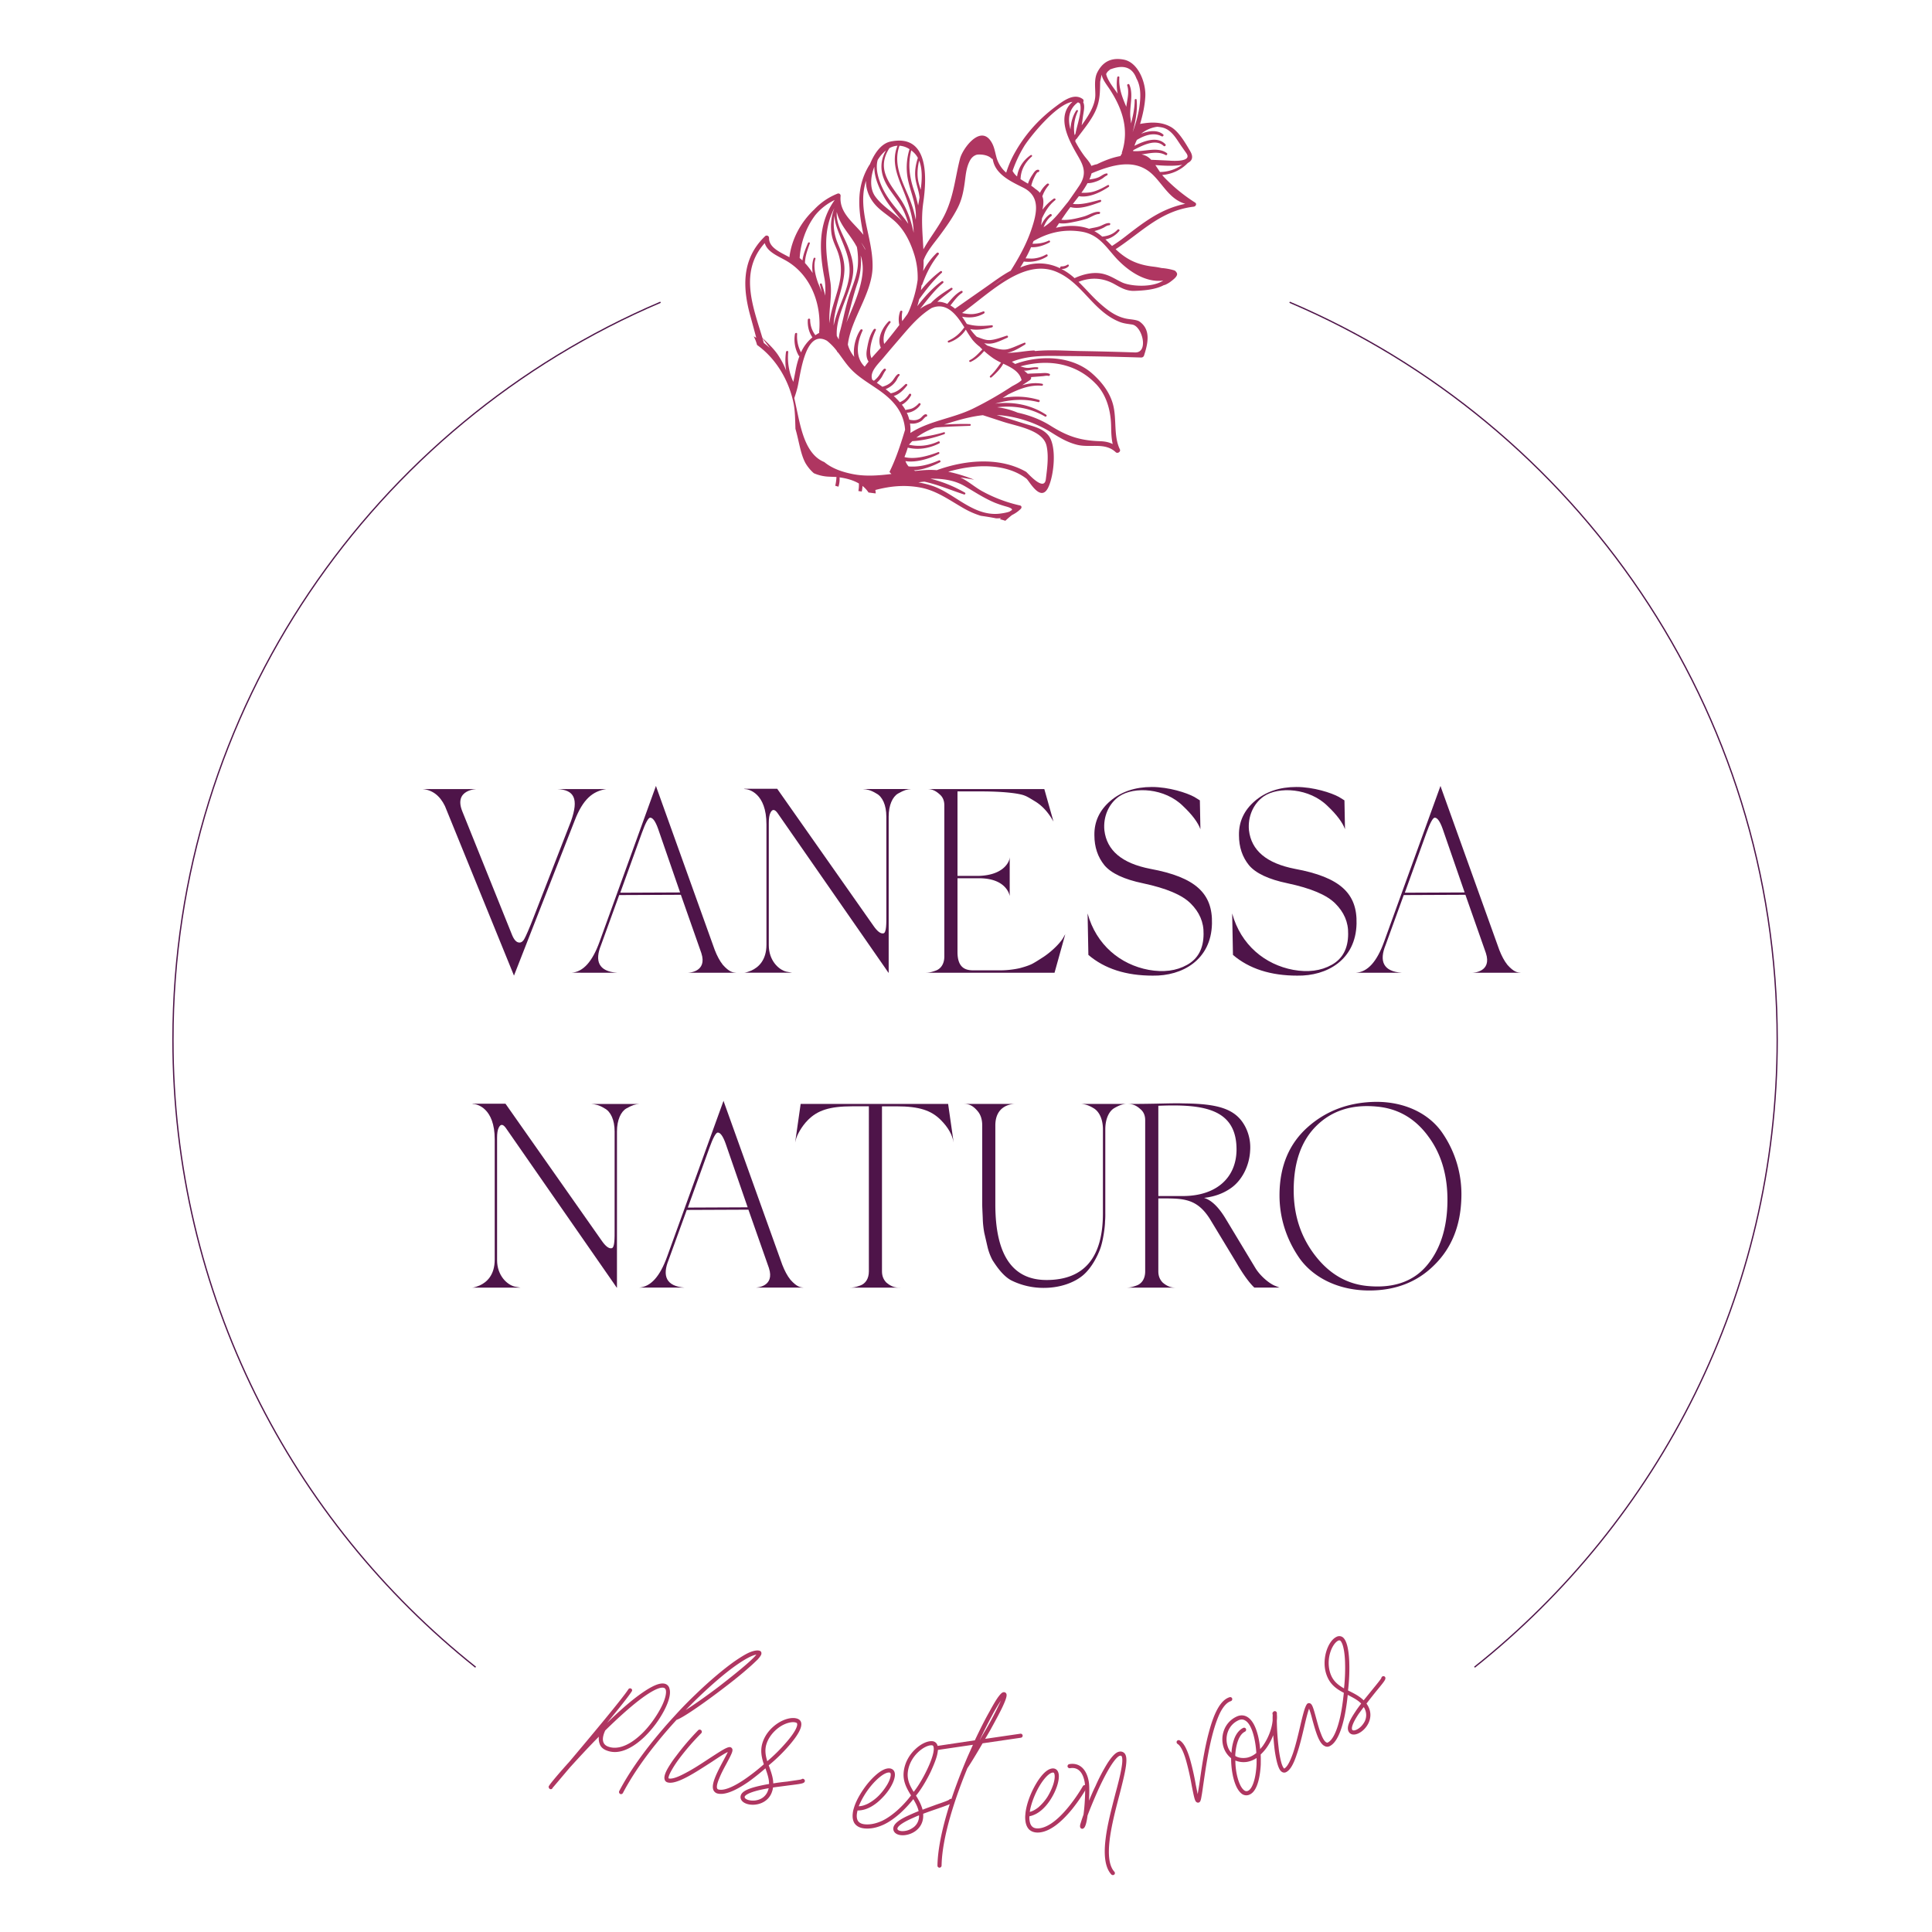 <?xml version="1.0" encoding="UTF-8"?> <svg xmlns="http://www.w3.org/2000/svg" id="Calque_1" data-name="Calque 1" viewBox="0 0 3000 3000"><defs><style>.cls-1{fill:#4e1449;}.cls-2{fill:#af3661;}.cls-3{fill:none;stroke:#4e1449;stroke-miterlimit:10;stroke-width:2px;}</style></defs><title>Plan de travail 1</title><path class="cls-1" d="M653.91,1225.26h0Zm211.45,0c26.08,1.22,33.82,14.67,21.19,50.11L828.7,1424.08c-6.93,17.93-11.81,28.93-14.26,33.41-2,4.08-4.89,6.11-7.74,6.11-4.48,0-8.15-3.67-11.41-11.41l-77.41-192.3c-13.85-34.22,22.82-34.63,22.41-34.63H655.95c15.08,1.22,26.89,9.78,35,26.48l107.15,263.19,94.11-240.38c13-33.82,28.11-46,49.3-49.3Z"></path><path class="cls-1" d="M1109.83,1475c3.67,9.37,7.74,17.11,12.63,23.22,10.19,11.41,15.48,11.81,20.78,12.22h-75c.82,0,30.56-.82,20.78-30.56l-31.78-90.45-95.74.41-28.11,77.41c-10.19,24.85-4.08,41.15,24.85,43.19H887.38c18.33-1.22,32.59-17.52,43.6-48.08l87.6-242,1.22,3.67Zm-113.26-181.3-33.41,92.49,92.89-.41-34.22-99q-6.11-17.11-12.22-17.11C1006.76,1269.67,1002.27,1277.82,996.57,1293.71Zm146.67,216.75h0Z"></path><path class="cls-1" d="M1376.3,1268c0-17.93-6.11-31-15.48-35.85-8.56-5.3-14.67-6.52-20.78-6.93h74.56c-6.11.41-10.59,1.63-20,6.93-8.56,4.89-14.67,17.93-14.67,35.85v242.42h-.41l-5.3-7.74-167-240.38q-6.72-9.17-11,0c-1.63,3.26-2.44,8.56-2.44,15.48v189.86c0,24,15.48,38.3,27.3,41.15l9,1.63h-75.78c2,0,4.07,0,12.22-3.26,11-4.89,23.63-15.89,23.63-40.33v-186.6c0-48.89-27.7-55-33.82-55l-1.22-.41h51.74l149.12,212.27c6.11,9,11.41,13,15.48,12.22,5.3,0,4.89-17.11,4.89-28.93Z"></path><path class="cls-1" d="M1651.32,1455.46l2.85-4.89-16.7,59.89H1436.61c4.48,0,8.55-.41,16.3-3.26,8.15-2.85,13.44-10.59,13.44-22V1250.52q0-11-7.33-17.11c-9.37-8.55-15.89-8.15-22.41-8.15h185l14.26,50.52c-7.74-13.85-17.11-24.45-28.52-31.37-7.33-4.48-12.63-7.74-16.3-9-6.52-2.85-28.52-6.52-68-6.52h-36.26v131.19h33.41c35-1.22,45.22-18.33,47.26-26.08l.41-2.85v60.3s-3.67-27.71-47.67-27.71h-33.41v114.49c0,26.08,13.85,28.52,25.26,28.52h39.52a145.55,145.55,0,0,0,31.37-3.26q14.06-3.67,20.78-7.33c4.48-2.44,10.19-6.11,17.11-10.59C1635.84,1475.42,1648.06,1462,1651.32,1455.46Z"></path><path class="cls-1" d="M1864,1287.6c-3.67-10.19-12.63-22.41-26.89-35.85-28.11-28.11-76.19-31-99.41-15.07-16.3,11.41-24.86,31.78-22.82,52.56,3.67,31.37,27.3,51.33,71.3,59.89,70.49,13,97,38.3,95.75,85.15-1.22,56.23-46,81.48-92.08,80.67-41.15,0-74.56-10.59-99.82-32.19l-1.22-64.37c13.44,48.89,50.93,79.45,94.93,87.6,22.81,4.07,42.78,1.63,59.48-7.74,17.11-9.37,25.67-25.67,25.67-48.08.41-18.33-6.52-33.82-20-47.26s-37.89-23.63-74.15-31.37q-44-9.17-59.89-28.11c-10.19-12.63-15.48-28.11-15.48-46.45-.41-21.19,8.15-39.11,24.85-53.37s38.3-21.59,64.37-21.59c26.48,0,54.19,9,66,15.48l8.56,5.3Z"></path><path class="cls-1" d="M2088.5,1287.6c-3.67-10.19-12.63-22.41-26.89-35.85-28.11-28.11-76.19-31-99.41-15.07-16.3,11.41-24.86,31.78-22.82,52.56,3.67,31.37,27.3,51.33,71.3,59.89,70.49,13,97,38.3,95.75,85.15-1.22,56.23-46,81.48-92.08,80.67-41.15,0-74.56-10.59-99.82-32.19l-1.22-64.37c13.44,48.89,50.93,79.45,94.93,87.6,22.81,4.07,42.78,1.63,59.48-7.74,17.11-9.37,25.67-25.67,25.67-48.08.41-18.33-6.52-33.82-20-47.26s-37.89-23.63-74.15-31.37q-44-9.17-59.89-28.11c-10.19-12.63-15.48-28.11-15.48-46.45-.41-21.19,8.15-39.11,24.85-53.37s38.3-21.59,64.37-21.59c26.48,0,54.19,9,66,15.48l8.56,5.3Z"></path><path class="cls-1" d="M2328.08,1475c3.67,9.37,7.74,17.11,12.63,23.22,10.19,11.41,15.48,11.81,20.78,12.22h-75c.82,0,30.56-.82,20.78-30.56l-31.78-90.45-95.75.41-28.11,77.41c-10.19,24.85-4.07,41.15,24.86,43.19h-70.89c18.34-1.22,32.59-17.52,43.6-48.08l87.6-242L2238,1224Zm-113.27-181.3-33.41,92.49,92.89-.41-34.23-99q-6.11-17.11-12.22-17.11C2225,1269.67,2220.52,1277.82,2214.81,1293.71Zm146.67,216.75h0Z"></path><path class="cls-1" d="M954.39,1757c0-17.92-6.11-31-15.48-35.85-8.56-5.3-14.67-6.52-20.78-6.92h74.56c-6.11.41-10.59,1.63-20,6.92-8.56,4.89-14.67,17.93-14.67,35.85v242.42h-.41l-5.3-7.74-167-240.38q-6.72-9.17-11,0c-1.63,3.26-2.44,8.55-2.44,15.48v189.86c0,24,15.48,38.3,27.3,41.15l9,1.63H732.35c2,0,4.07,0,12.22-3.26,11-4.89,23.63-15.89,23.63-40.34v-186.6c0-48.89-27.7-55-33.82-55l-1.22-.41H784.9L934,1926.05c6.11,9,11.41,13,15.48,12.22,5.3,0,4.89-17.11,4.89-28.93Z"></path><path class="cls-1" d="M1214.74,1963.94c3.67,9.37,7.74,17.11,12.63,23.22,10.19,11.41,15.48,11.82,20.78,12.22h-75c.82,0,30.56-.82,20.78-30.56l-31.78-90.45-95.74.41-28.11,77.41c-10.19,24.86-4.08,41.15,24.85,43.19H992.29c18.33-1.22,32.59-17.52,43.6-48.08l87.6-242,1.22,3.67Zm-113.26-181.3-33.41,92.48,92.89-.41-34.22-99q-6.11-17.11-12.22-17.11C1111.67,1758.6,1107.18,1766.75,1101.48,1782.64Zm146.67,216.75h0Z"></path><path class="cls-1" d="M1472.25,1714.19l8.56,59.89c-2-11.82-8.56-23.63-20-35-14.67-14.67-33-21.19-68.86-21.19h-22.41v256.27c0,7.33,2.44,13,6.93,17.52,9.78,8.15,16.3,7.74,23.22,7.74h-80.26c4.48,0,8.56-.41,16.3-3.26,8.15-2.85,13.45-10.59,13.45-22V1717.86h-25.67c-35.85,0-54.19,6.52-68.85,21.19-10.19,10.19-17.11,23.63-18.74,30.15l-1.22,4.89,8.55-59.89Z"></path><path class="cls-1" d="M1712.64,1753.71c0-16.3-6.11-28.11-14.67-33-8.15-4.89-13.45-6.11-18.74-6.52h68.86c-4.89.41-9.37,1.63-17.93,6.52-8.15,4.89-13.85,16.7-13.85,33v130.38a122.58,122.58,0,0,1-.41,12.63c0,6.92-2.44,27.29-6.92,40.74-4.48,13-14.26,31.78-27.3,42.78S1647,1999.8,1621,1999.8A111.82,111.82,0,0,1,1570,1988c-12.63-6.92-22.41-21.19-28.92-31.37a85.74,85.74,0,0,1-7.74-20.78l-4.89-21.19a144.4,144.4,0,0,1-2.44-23.22c-.41-9.78-.82-17.11-.82-21.59V1747.6c0-9.37-2.45-16.7-6.93-22-9.37-11.41-16.7-11.41-22.82-11.41h80.26c-5.3,0-30.15,2.44-30.15,33.41v122.64q0,117.34,79.45,117.34c58.26,0,87.6-34.63,87.6-103.48Z"></path><path class="cls-1" d="M1949.76,1969.65c8.55,13.44,22.82,24.44,31,27.29l6.11,2.45h-39.11c-7.74-7.33-17.11-20-27.7-38.3l-41.15-68c-21.19-33.81-43.6-32.18-80.26-32.18v113.26c0,7.33,2.45,13,6.93,17.52,9.78,8.15,16.3,7.74,23.22,7.74H1748.5c4.48,0,8.55-.41,16.29-3.26,8.15-2.85,13.45-10.59,13.45-22V1739.45q0-11-7.33-17.11c-9.37-8.55-15.89-8.15-22.41-8.15,10.19,0,24.85,0,44.82-.41s34.63-.82,43.6-.41c54.19.41,81.89,8.15,96.56,35.85a70,70,0,0,1,7.74,37.48c-1.22,24-13,46.85-30.56,58.67-11.82,8.15-25.67,13-41.15,14.67,11.41,3.26,22.82,14.26,33.82,32.59Zm-112-112.45c50.52-.41,81.08-27.7,82.3-70.07,1.22-66-51.74-72.93-121.41-70.08V1857.2Z"></path><path class="cls-1" d="M2240.67,1760.64a167.88,167.88,0,0,1,28.52,99.82c-1.22,42.78-15.07,77.41-42,103.89-26.48,26.48-60.3,39.52-101,39.52-48.48,0-87.19-20.37-108.37-50.11-21.19-30.56-31.37-64.78-31-99.41.41-44,15.07-78.63,44-104.3s64.37-38.71,106.34-39.11C2184,1710.93,2221.12,1730.9,2240.67,1760.64Zm-23.63,2.85q-30.56-40.95-79.45-45.22c-38.71-3.67-69.67,6.52-93.3,29.74s-35.45,56.63-35.45,100.23c0,38.71,11,72.52,33.41,101.45s49.71,44.41,81.89,47.26c40.34,3.67,70.89-7.33,91.67-32.18s31.37-58.26,31.78-99.41C2248,1825,2237.82,1790.79,2217,1763.49Z"></path><path class="cls-2" d="M1031.13,2656.43a162.34,162.34,0,0,1-30,40.14q-14.11,13.64-27.89,19.69-16,7.09-29.63,2.46c-6.43-2.06-10.69-5.61-12.42-10.78a24.24,24.24,0,0,1-1.28-11.25c-16.75,16.92-32.46,34.06-45.19,48.09-13.18,15.53-23.16,27.49-26.37,31.05l-.34.69a3.06,3.06,0,0,1-3.68,1.61l-.69-.34a3.18,3.18,0,0,1-1.38-1.83,2.56,2.56,0,0,1,.34-3l.11-.23c2.75-4.37,14.79-18.75,31.42-37.15,33.6-39.8,83.36-99.39,91.61-112.5a3.11,3.11,0,0,1,4.25-1,2.85,2.85,0,0,1,1,4.25c-4.35,7-19.72,26.34-38.52,49.11,17.21-16.68,32.58-30.26,45.54-40.16,9.64-7.25,17.79-12.66,24.33-16,8.15-4.26,14.35-5.77,18.83-5a9.89,9.89,0,0,1,8.4,7.92C1042.69,2632.06,1035.71,2647.81,1031.13,2656.43Zm2.71-32.52c-.81-1.83-1.73-2.87-3.57-3.21-9-1.59-27.56,11.53-38.22,19.71-14.46,11.17-32,26.82-52.2,46.61-1,2.07-5.5,11.61-2.84,18.38,1.38,3.56,4.26,5.85,8.51,7.11,8.39,2.74,26,3.75,51.32-20.64,11-10.58,21.33-25,28.54-38.3C1032.37,2640.69,1035.34,2629.54,1033.83,2623.91Z"></path><path class="cls-2" d="M961.46,2781.29c12.66-24.2,30.39-50.41,52.74-78.27,10.11-12.43,20.89-25.13,32.39-37.52,10.72-11.89,21.8-23.34,33.16-34.11,21.59-20.91,43.12-39.05,60.48-51.44,8.75-6,16.42-10.83,22.69-13.72q10.79-4.59,16.4-3a3.83,3.83,0,0,1,3,4.09c.1,1.72-.82,3.84-5.79,9.54-3.28,3.06-7.74,7.57-13.45,12.39-10.51,9.46-25,21.11-41.25,33.42-21.28,16.29-59.52,44-71.27,47.91-11,12-21.63,24.25-31.4,36.55-22.15,27.39-39.54,53.46-51.89,77a3.3,3.3,0,0,1-4.05,1.61l-.24-.1A3.55,3.55,0,0,1,961.46,2781.29Zm155.08-162.59c15.54-12,30.07-23.69,40.71-32.82s15.31-14.11,17.24-16.63c-4.22.7-13.13,3.85-30.73,16.13-17.16,11.91-38.11,30-59.5,50.46-6.66,6.36-13.18,13.06-19.6,19.53C1077.76,2647,1096.57,2633.87,1116.54,2618.7Z"></path><path class="cls-2" d="M1032,2763c-1-3.56.28-8.54,4.23-15.91a170.14,170.14,0,0,1,13.75-20.44,400.18,400.18,0,0,1,34.26-40.08,3.34,3.34,0,0,1,4.7,4.73,382.06,382.06,0,0,0-34.91,40.42,168.15,168.15,0,0,0-12.86,20.18c-3.63,7.2-3.19,9.23-3,9.55l.24.08c6,1.62,17.66-3.84,26.44-8.6,11.94-6.19,24.89-14.76,36.48-22.4,16.25-10.48,25.51-16.71,30.61-17.52a4.32,4.32,0,0,1,4.58,1.72c2.49,3.21-.28,8.54-8.26,23.52-3.87,7.12-8.46,15.65-11.36,23.08-4.08,9.49-4.1,13.79-3.34,15.65a2.78,2.78,0,0,0,1.89,1.68c8.4,2.4,23.83-3.77,43.61-17.71a307.79,307.79,0,0,0,27-21.36c-3.41-10.51-5.84-21.52-2-33.53,5.2-16.41,17.48-26.26,24.25-30.59,10.46-6.65,21.8-9.26,29.39-6.86,3.67,1.16,5.9,3.49,6.44,6.89q1.87,10.7-18,33.91a257.49,257.49,0,0,1-32.43,31.77,14.43,14.43,0,0,0,1,2.75c2.8,8.17,5.86,16.41,6,25.34,7.7-1.33,15.24-2.18,22.22-2.93,9.08-1.44,19.46-2.73,21.56-3.41a2.91,2.91,0,0,1,4.06-.06,3,3,0,0,1,.48,4.46c-1.76,2.14-5.73,2.77-25.36,5.17-7.05,1-15.16,1.93-23.35,3.11a26.06,26.06,0,0,1-1.45,6.28c-5.9,18.61-26.47,23.15-39,19.19-7.59-2.41-11.33-7.63-9.54-13.26,1.94-6.12,10.89-10.56,28.62-14.64,4.94-1.13,10.13-2.19,15.23-3,.13-8-2.75-16-5.56-24.13l-.24-.08c-4.89,4.38-14.76,12.57-25.62,20.45-22.11,15.36-38.6,21.46-49.2,18.37a9.57,9.57,0,0,1-5.85-5.36c-3.46-8.64,4.27-24.52,14.86-44.34,2.61-4.84,5.85-10.81,7.58-14.58-5.65,2.52-15.55,9.09-25.12,15.49-11.83,7.57-25.11,16.3-37.12,22.74-14.59,7.77-24.7,10.77-31.15,9l-.25-.08A6.17,6.17,0,0,1,1032,2763Zm147,31.2a22.32,22.32,0,0,0,13.68-14.26l1-3.18c-4.54.72-9.15,1.68-13.21,2.55-20.08,4.69-23.59,9-24.06,10.44-.93,2.94,3.89,4.74,5.36,5.2A27.82,27.82,0,0,0,1179,2794.2Zm42.22-89c16.61-19.26,17.08-26.66,16.56-28.44,0-.81-.34-1.46-2.06-2-5.63-1.78-15.27.56-24,6.13-10.22,6.73-18.2,16.6-21.53,27.13-3,9.31-1.44,18.14,1.21,26.79A255.45,255.45,0,0,0,1221.2,2705.17Z"></path><path class="cls-2" d="M1387.16,2838.66c.63-6.39,8.23-12.87,25-20.26,4.6-2.13,9.45-4.23,14.28-6.08-1.42-6.59-4.7-12.59-8.23-18.62a185,185,0,0,1-20.77,22.22c-8.48,7.43-16.8,13.32-24.92,17.17-10.55,4.9-20.57,7-30.28,6.06-6.9-.68-11.81-3.22-15-7.41-2.72-3.88-3.75-9.14-3.14-15.28a41.36,41.36,0,0,1,1.95-9.36c3.86-13,12.69-26.63,20.36-36.46,5-6.22,21.91-26,35.21-24.67,2,.2,8.87,1.65,7.89,11.62-.93,9.46-8.75,23.4-19.91,34.44-7.19,7.55-21.54,19.56-38,19.23a50.27,50.27,0,0,0-1.09,5.83c-.45,4.6.22,8.28,2,10.78q3.07,4.17,10.36,4.89c8.44.83,17.41-1.13,26.85-5.37,7.58-3.64,15.35-9.07,23.26-16a164,164,0,0,0,21.66-23.43c-6.69-10.72-12.82-21.91-11.41-36.23,1.69-17.13,11.41-29.33,17.38-34.94,8.85-8.68,19.43-13.84,27.35-13.05a9,9,0,0,1,7.65,6.17c1.41,4,1.06,10.17-1.27,18.2-2,6.78-5.32,14.71-9.27,23.35-7.13,14.79-16.31,29.37-22.71,36.74,4.23,6.87,8.18,14,10.23,21.92,7.26-2.9,14.46-5.29,20.89-7.76,8.82-3,18.7-6.43,20.39-7.81a3.34,3.34,0,0,1,5.57,3.64c-1.25,2.2-5,3.89-23.72,10.32-7,2.41-14.44,5-22.2,7.88a50.17,50.17,0,0,1-.09,6.18c-1.94,19.69-21.12,28.38-34.41,27.08C1391.32,2848.87,1386.58,2844.54,1387.16,2838.66Zm-39.38-37.94a70.52,70.52,0,0,0,17.28-13,93.87,93.87,0,0,0,12.75-16.81c3.11-5.37,4.89-10.36,5.24-13.94.43-4.35-1.11-4.5-2.13-4.6-6.39-.63-18.37,8.26-29.54,22.13a125.58,125.58,0,0,0-17.94,30.24C1338.11,2804.67,1342.91,2803.07,1347.79,2800.72Zm68.8,38a21.53,21.53,0,0,0,10.43-16.79,12.43,12.43,0,0,0,0-3.09c-4.29,1.64-8.35,3.57-12.13,5.26-18.64,8.49-21.19,13.41-21.37,15.19-.3,3.07,4.53,3.8,6.06,4A27.17,27.17,0,0,0,1416.58,2838.71Zm22.53-89.94c8.41-17.24,12.37-31.31,10.32-36.67a2.39,2.39,0,0,0-2.13-2c-5.88-.58-14.84,4-22.27,11.24-8.86,8.68-14.34,19.76-15.44,31-1.13,11.5,3.38,20.73,9.18,30.07C1424.63,2775.23,1432.92,2761.85,1439.11,2748.77Z"></path><path class="cls-2" d="M1585.5,2698.3l-59.76,8.73c-10.32,17.81-19.84,33.32-23.79,38.9v.25c-16.63,40.31-39.05,103.9-39.86,150.65a3.4,3.4,0,0,1-3.4,3.28,3.18,3.18,0,0,1-3-3.39c.37-21.83,5.48-49.49,15-82,7.91-26.84,19-57,32.09-87.57l8-17.85-54.61,8a.81.81,0,0,1-.52.25,3.56,3.56,0,0,1-3.29-2.89,3.2,3.2,0,0,1,2.89-3.55l58.48-8.75c7.73-16.31,15.46-31.85,22.87-44.82,4.78-8.91,9-16,12.44-21.11,5.27-7.36,7.6-8.86,9.92-8.82a4.11,4.11,0,0,1,3.56,2.12c1,2.07,1.45,5.42-6.29,21.73-4.26,8.92-10.63,20.63-18.59,35.14-2.65,4.58-5.3,9.16-7.94,13.48l54.87-8a3.13,3.13,0,0,1,.92,6.18Zm-64,3.26.26-.25c2.92-5.34,6.09-10.68,9.27-16,7.94-13.74,14.06-25.45,18.32-34.37,2.13-4.33,3.73-7.65,4.8-10.19a247.05,247.05,0,0,0-14,23.65C1534.25,2675.31,1527.87,2688,1521.47,2701.56Z"></path><path class="cls-2" d="M1598.42,2841.21c-3.46-3.23-5.56-8.17-6.23-14.3a41.24,41.24,0,0,1,0-9.56l0-.25c1.11-13.3,6.68-28.39,12.41-39.63,3.6-7.12,16.07-30,29.34-31.42,2-.23,9-.22,10.12,9.73,1,9.45-4,24.73-12.35,37.81-5.48,8.87-17,23.59-33.23,26.68a24.27,24.27,0,0,0,.14,5.93c.51,4.6,1.93,8.06,4.22,10.13,2.32,2.33,6.29,3.18,10.89,2.67,9.45-1,24.74-7.65,45.88-33.77a252.73,252.73,0,0,0,21.82-31.62,3.29,3.29,0,0,1,4.51-1.27,3.25,3.25,0,0,1,1.25,4.26,271.84,271.84,0,0,1-22.48,32.73c-18.22,22.18-35,34.37-50.28,36.07C1607.76,2846.12,1602.43,2844.64,1598.42,2841.21Zm13.74-34.6a76.35,76.35,0,0,0,14.22-16.31,94.08,94.08,0,0,0,9-19.09c1.93-5.9,2.64-11.15,2.25-14.72-.48-4.34-2-4.17-3-4.06-6.39.71-16.26,11.88-24.32,27.77-5.7,11.49-9.82,23.32-11.3,33.3C1603.51,2812.48,1607.88,2809.93,1612.17,2806.61Z"></path><path class="cls-2" d="M1725.56,2910.56c-9-9.92-12.09-27.9-8.85-54.52,2.63-22.61,9.47-48,15.23-70.64,4-14.76,7.58-28.67,9.39-39.41,2.55-14,1.05-18.16.07-19.3-.29-.21-.64-.67-2.41-.37s-11.25,4.28-33.48,52.41c-6.76,15.24-12.86,29.84-16.77,40.42-2.28,17.07-5.06,19.11-6.24,19.84a3.11,3.11,0,0,1-3.88.14c-2.08-1.47-1.46-3.92-1.42-5.23.79-3,2.66-8.8,5.28-16.28.45-3.47,1-8,1.41-13,1.28-15.33,1.54-30.5.41-37.08-2.79-16.21-10.89-23.94-22.79-21.89a3.4,3.4,0,0,1-3.86-2.73,3.36,3.36,0,0,1,2.77-3.6c15.44-2.65,26.81,7.38,30.2,27.13,1.17,6.84.9,18.87.4,29.64,3.13-7.58,6.47-15.45,10.15-22.86a289.46,289.46,0,0,1,18.45-35.23c7.41-11.44,13.21-17.13,18.28-18a8.64,8.64,0,0,1,8.25,2.49c6.45,7.23,1.45,28.16-7.91,64.69-5.85,22.12-12.43,47.49-15.15,69.59-3,24.76-.51,41,7.22,49.58a3.22,3.22,0,0,1,0,4.44,4.76,4.76,0,0,1-1.68.81A3.56,3.56,0,0,1,1725.56,2910.56Z"></path><path class="cls-2" d="M1858.3,2798.57c-2.9-1.52-3.87-6.33-7.74-25.57a406.05,406.05,0,0,0-8.94-39.73c-4.06-13.8-8.37-22.41-13-25.26a3.27,3.27,0,0,1-1.14-4.49,3.3,3.3,0,0,1,4.57-.89c6,3.77,11.05,13,15.8,29a403.53,403.53,0,0,1,9,40l2.91,14.43c.82-5.11,2-11.66,2.93-18.14,3.09-22,7.38-52.1,14.52-78.29,8.64-32.59,19-50.11,32-54.17a3.19,3.19,0,0,1,4.11,1.94,3.4,3.4,0,0,1-2.19,4.18c-5.4,1.69-10.69,7.12-15.65,16.21-4.21,8-8.4,19.59-12.15,33.41-7,25.87-11.34,55.77-14.49,77.49-1.21,8.18-2.06,14.91-3,19.77-1.19,7.37-2,9.79-4.5,10.56A3.67,3.67,0,0,1,1858.3,2798.57Z"></path><path class="cls-2" d="M1928.5,2785.59c-3.07-2.22-6-5.94-8.47-11-5.37-11.1-8.36-27.92-8.37-44.46a35.44,35.44,0,0,1-11.83-17.39,40.57,40.57,0,0,1,.8-26.07,37.5,37.5,0,0,1,19.24-21c5.78-2.8,11.53-2.72,16.66.22,4.33,2.47,8.29,7.12,11.42,13.6,4.47,9.25,7.63,22.27,8.82,36.54l3.62-4.32a87.5,87.5,0,0,0,12.75-25.57,71.92,71.92,0,0,0,3-14.55q-.1-4.65.12-8.61c0-.58-.33-1.27-.32-1.84a2.78,2.78,0,0,1,1-2.74,3.22,3.22,0,0,1,5.83,2,14.72,14.72,0,0,0,0,2.3,49.45,49.45,0,0,1-.12,9.19,404.27,404.27,0,0,0,2.77,41.74,149.72,149.72,0,0,0,4.28,23.61c2.31,7.73,4.25,8.79,4.36,9l.23-.11c5.44-2.92,10.31-14.69,13.65-24.29,4.19-12.58,7.84-28,11-41.56,4.38-18.67,7.17-29.43,10.21-33.76a3.89,3.89,0,0,1,4.28-1.78c4,.63,5.66,6.39,10.15,22.77,2.19,8.07,4.6,17.18,7.6,24.57,3.66,9.93,6.73,12.73,8.55,13.56a2.08,2.08,0,0,0,2.3,0c7.75-4,14.73-19.11,19.64-42.6,3.07-14.9,4.41-29.24,5.06-34.4-9.93-5.19-19.15-11.29-24.75-22.85-7.49-15.49-5.22-30.86-3.28-38.65,3.15-12.36,9.37-21.94,16.54-25.4a9.11,9.11,0,0,1,9.64.47q8.71,6.5,10.19,37a284.8,284.8,0,0,1-1.87,45.7l2.62,1.3c7.54,3.78,15.52,7.91,21.64,14.07l14.14-17.39c5.72-7,12.38-15.12,13.33-17.29a3.3,3.3,0,0,1,2.91-2.83,3,3,0,0,1,3.41,2.92c.19,2.76-2.26,5.95-14.87,21.17-4.44,5.57-9.58,12-14.49,18.42a42.09,42.09,0,0,1,3.15,5.33c8.61,17.81-3.57,35.11-15.36,40.81-7.17,3.47-13.13,2.35-15.7-3-2.9-6,.32-15.27,10.63-30.54,2.58-4.1,5.74-8.19,9-12.63-5.67-5.82-13.08-9.37-20.73-13.37l-.11-.23a325.6,325.6,0,0,1-4.8,32.57c-5.52,26.35-13.31,42.1-22.91,47l-.23.11a8,8,0,0,1-7.7,0c-8.68-3.79-13.74-20.75-19.66-42.43a158.41,158.41,0,0,0-4.73-15.69c-2.26,5.94-5.06,17.28-7.62,28.51-3.17,13.52-6.82,29-11.36,42-5.15,15.91-10.32,24.68-16.46,27.93l-.23.11a6.45,6.45,0,0,1-6.43-.31c-3.19-1.88-5.43-6.51-7.62-14.58a174.8,174.8,0,0,1-4.27-24.18c-.72-6.22-1.1-12.31-1.71-18.29a85.49,85.49,0,0,1-11.31,20.88,75.5,75.5,0,0,1-8.16,9.08c.27,5.29.2,10.46.13,15.63-.61,11.71-3.29,39.83-16.7,46.31A11.8,11.8,0,0,1,1928.5,2785.59Zm22.34-63.59c-1.06-15.75-4-30-8.67-39.75-2.57-5.32-5.51-9-8.93-10.8-3.2-1.88-6.64-1.93-10.57,0-16.42,7.94-20.8,26-16.61,39.42a25.83,25.83,0,0,0,6.18,11,75.33,75.33,0,0,1,4.55-22.46c3.21-8.12,8-13.57,13.54-16.25a3.19,3.19,0,0,1,4.35,1.32,3.4,3.4,0,0,1-1.56,4.46c-8.32,4-13.67,17.17-15,35.76l.09,2c4.79,2.82,10.64,3.7,17.32,2.76C1940.63,2728.65,1946,2726.08,1950.84,2722Zm.34,17.82c0-3.45.2-6.66,0-10a37.85,37.85,0,0,1-14.79,6,33.91,33.91,0,0,1-18.13-2.08c0,14.25,3.07,28.76,7.54,38,1.9,3.93,4.16,6.83,6.33,8.36a5.4,5.4,0,0,0,6,.54C1945,2777.31,1950.08,2761.18,1951.17,2739.82Zm137.37-160.29c-1.15-25.41-6.14-31-7.5-32a3.26,3.26,0,0,0-3.1.07c-5.32,2.57-10.6,11.12-13.15,21.2-2.91,11.68-1.93,24.33,2.87,34.28,4.25,8.79,11.42,14.17,19.29,18.64A284.6,284.6,0,0,0,2088.54,2579.53Zm30.47,93.7a22.22,22.22,0,0,0,.14-19.76,12.27,12.27,0,0,0-1.57-2.67c-2.8,3.64-5.38,7.17-8,10.7-11.38,17.2-10.76,22.61-10,24.22,1.23,2.54,5.74.65,7.12,0C2111.63,2683.36,2116.18,2678.59,2119,2673.23Z"></path><path class="cls-2" d="M1174.31,524.49c-1.29-.78-2.65-1.46-4-2.2a57.43,57.43,0,0,1,5.22,13.37c29.66,21.19,49.71,55.34,56.8,91,2.34,11.8,2.35,25.58,2.84,39.26,5.63,19.37,7.83,39.15,15.64,53.34a63.8,63.8,0,0,0,12.9,15.54,64.15,64.15,0,0,0,22,5.3c4.25.22,8.71.36,13.2.54a1.82,1.82,0,0,0-.09.37,68.44,68.44,0,0,1-1.87,13.28c1.64.52,3.31.94,5,1.42a39.12,39.12,0,0,0,1.75-14.44l.56.08c10.92,1.57,21.05,4.46,29.46,9.44,0,.05,0,.09,0,.14a54.24,54.24,0,0,1-.84,11.51c1.73.28,3.46.56,5.2.82a43.51,43.51,0,0,0,1.18-8.7,43.53,43.53,0,0,1,9.4,10.2c3.71.49,7.42,1,11.14,1.43a32.36,32.36,0,0,0-.58-5.32c24.15-6.32,46.07-8.22,70.07-3.78,26.13,4.84,47.64,21.43,69.62,33.58a126.5,126.5,0,0,0,24,10.22c4.35.64,8.66,1.3,10,1.52,4.83.78,9.39,1.56,13.81,2.47a63.4,63.4,0,0,0,7.77-.35c-.63.55-1.25,1.14-1.88,1.69,2.86.71,5.68,1.49,8.47,2.44,3.36-3.15,6.82-6.2,10.52-9a50,50,0,0,0,13.41-9.49c1.82-1.8,1.49-4.7-1-5.25a224.23,224.23,0,0,1-58.56-22c-11.63-6.26-21.87-15.86-34.18-21.42,6.6.84,13.82,2.09,21.37,3.37a228.91,228.91,0,0,0-40.24-12.38c42.18-12.36,90.14-13.27,121.5,10.81,4.13,3.17,22.12,38,33.87,13.47,9.08-19,13.57-64.66,0-80.89-9.56-11.47-24.55-14.06-39.12-18.68-13.63-4.32-27.25-8.66-40.94-12.84a183.27,183.27,0,0,1,86,27.93c12.3,7.72,23.86,14.54,38.47,18.3,20.66,5.31,43.37-4.35,60.37,11.62,2.89,2.71,8.13-.92,6.39-4.5-10.11-20.69-4.61-47.27-10.66-69.73-5.18-19.23-17.74-35.1-32.42-48.06-30-26.53-78.39-29.77-119.36-14.77-.05,0-.08.05-.13.07q-2.53-1.73-5.09-3.43c27.16-11,56.3-9.09,84.36-8.92,39,.24,77.86,1.09,116.69,2.29a4.55,4.55,0,0,0,4.07-2.93c6.42-19.73,10.63-40.27-6.76-52.81-3.85-2.78-13-3.38-17.74-4.09-18.49-2.76-32.3-13.74-45-25.1-11.43-10.26-21.18-21.94-32.14-32.59,19.42-7.62,38.35-6.24,56,3.7,9.53,5.37,18.58,10.77,30.81,10.34,14.12-.5,32.32-1.72,45.82-9a2.83,2.83,0,0,0,1.22-.18,40.89,40.89,0,0,0,10.64-6.34c2.85-2.18,7-5.44,8.22-8.79a4.48,4.48,0,0,0-1-4.87,6,6,0,0,0-3.74-2.85,89.41,89.41,0,0,0-19.15-3.46,123.49,123.49,0,0,0-12.94-2.17c-25-3-41.35-11-58.29-27.07,39.87-25.88,69.36-59.73,121.11-66,3.58-.43,5.23-4.54,2.33-6.38a258.42,258.42,0,0,1-48.9-40.17c-.77-.81-1.51-1.75-2.26-2.68a62.24,62.24,0,0,0,39.9-18.72c6.57-3.35,9.06-9.05,3.47-18.51-6.89-11.65-17.52-30.57-30.17-37.52-14.47-7.95-30.4-7.67-47.5-4.54,4.24-14.3,7.4-28.7,8.13-43.09,1-20.29-10.57-52.34-33.48-56.75-18.47-3.55-32.29,2.54-41.06,19.78-5.46,10.74-2.92,24.72-3.13,35.56-.3,16-10.66,31.9-21.23,46.65,1-5.18,1.55-10.45,2.32-15.61,0-.13,0-.27.07-.41.22-1.24.42-2.47.59-3.68,1-5.8,1.69-11.76-.56-16.22.86-1.61.91-3.66-.8-4.91a19,19,0,0,0-3.39-1.95,2.5,2.5,0,0,0-1.05-.45c-12.32-4.71-26.37,5.73-37.8,14.32-27.81,20.9-49,45.26-65,74.82a157.75,157.75,0,0,0-11.51,27.62,48.9,48.9,0,0,1-15.39-24.8c-2.51-9.47-3.42-17.17-9.18-25.16-16.81-23.34-43.19,12.9-47.12,28.11-7.41,28.7-9.33,55.52-22.17,83.73-9.25,20.31-24.06,37.88-34.73,57.26-1.19-24-3.82-47.33-.2-72.47,5.42-37.69,9.48-107.39-50.7-95-16.19,3.34-26.49,21.29-32.38,35.82a3.23,3.23,0,0,0-.87,1c-22,36.06-16,72.18-9,108-15.05-18.86-38-33.94-35.39-60.48a3.49,3.49,0,0,0-4.69-3.48,99.48,99.48,0,0,0-36.06,24.44c-21.47,20.16-35.41,46.72-38.76,74.36-13.83-7.63-32-14.75-31.61-30.11a3.64,3.64,0,0,0-6.32-2.38c-38.14,36.6-34.05,83.27-22.38,124.94C1168.5,502.77,1171.41,513.62,1174.31,524.49Zm11.71,8c-.09-.33-.17-.67-.26-1-.58-2.1-1.2-4.23-1.83-6.37,3.71,5.18,7.65,10.2,11.49,15.25C1192.42,537.61,1189.27,535,1186,532.5ZM1326,736.5c-16.34-3-33.62-8.6-46-19-26.71-10.76-35-45.25-41-73.15-1.87-8.74-3.68-17.55-5.64-26.29a175.19,175.19,0,0,0,5.14-17.1c4.39-18.67,11.61-91,45.58-71.84a87.81,87.81,0,0,1,15.31,15.72c.3.54.49,1.09.82,1.63a2.66,2.66,0,0,0,1.2,1c7.17,9.51,13.67,19.64,22.18,28,11.51,11.33,26.29,20,39.65,29.24,22.85,15.81,40.08,34,42.18,62.61-6.62,21.73-13.79,44.38-24.26,65.45a31.23,31.23,0,0,0,3.07,3.24C1364.35,738.48,1344.71,739.9,1326,736.5Zm-24.24-356.32c-6.35-14.63-8.74-29.45-6-45.09.3,8.53,3,16.8,6.08,24.87,8.22,21.8,19.44,41.75,17.06,66.67-2.51,26.29-19.29,53-24.41,79,.16-28,16.12-58.83,16.75-86.86C1311.49,404.74,1307,392.43,1301.72,380.19Zm-10.13-14.77c1.33,7.43,4.67,14.44,7.5,21.28a83.2,83.2,0,0,1,6.55,36.48c-.93,25.06-15.62,53.08-17.66,78.86l0-.06c-1.52-20.12,4.51-43.53,1.36-64.18-6-39.2-13.35-76.6,6.21-114.73A79.48,79.48,0,0,0,1291.59,365.42Zm205.87,389.15c16,9.27,30.52,19.1,48,26.35a186.4,186.4,0,0,0,18.29,6c6.33,1.88,8.19,3.58,7.53,5.05-1.29.81-2.55,1.64-3.8,2.49-5,1.86-13.36,3-17.26,3.36C1510.55,801,1481.6,765.9,1448,754.54a145.92,145.92,0,0,0-21.93-5.46,92.37,92.37,0,0,1,9.31-1.14c21.17,4.6,40.26,12.93,61.65,19.86,1.65.54,2.79-2,1.41-2.75a204,204,0,0,0-53.67-21.72C1464,743,1482.11,745.69,1497.46,754.58Zm60.8-99.44c21.19,6.94,61.26,12.58,66.77,37.09,3.61,16,1,35.19-1.1,51.9-2.62,20.49-28.7-10.36-30.74-11.53-39.53-22.6-92.33-19.3-138.62-2.5a130,130,0,0,0-17.59-.18c-5.26.33-10.55.83-15.84,1.42-.73-.31-1.46-.6-2.2-1,13.74-.72,27.89-5.9,40.37-12.36,2.24-1.16.65-3.94-1.56-3-15.83,6.79-31.13,10.64-46.92,9.3A24.57,24.57,0,0,1,1406,716c16.39,2.79,37.81-3.91,51.74-11.08,1.71-.88.84-3.56-1-2.85-15.87,6.15-35.92,11.64-52.13,7.76,0-.16,0-.32-.05-.49,1.89-4.75,3.6-9.51,5-14.28,15.74,3.9,33.12,1.46,48.72-6.5,2.24-1.14.66-4-1.57-3a69.85,69.85,0,0,1-45.3,5l.09-.08a72.84,72.84,0,0,1,5.14-5.47c16.54-.78,33.54-5.12,49.43-10.76,2.07-.73,1.55-3.7-.59-3-14.22,4.4-28.24,6.66-42.52,8.27,8.66-6.78,18.45-11.54,28.78-15.44,6.22-.89,12.57-1,18.69-1.37,11.83-.71,23.65-1,35.46-1.48,1.91-.07,2.1-2.74.23-2.79-13.33-.34-26.74.08-40.17.74,1.55-.49,3.09-1,4.64-1.47,18.39-5.7,36.81-11,55.65-13Q1542.24,649.9,1558.26,655.13Zm143.64-58.78c16.38,17.25,22.9,41.26,23.4,65.18.21,10,.38,19.09,2.49,28-5.61-2.78-11.87-4.17-19.65-4.41-32-1-51.82-8.32-76.82-24-15.46-9.71-32.84-16.36-51.2-20.37a114.87,114.87,0,0,0-31.83-8.33c26.7-3.23,52.45,1.51,74.45,14.4,1.69,1,3.42-1.63,1.84-2.68-22.66-15.07-50.5-21.09-79.37-17.34,22.6-6.44,44.6-8.12,66.88-2.42,2.21.57,3.34-2.71,1.21-3.36a119.39,119.39,0,0,0-56.42-3.06c3.12-2,6.23-3.91,9.33-5.91a2.88,2.88,0,0,0,.51-.15c16.55-8.24,33.13-14.49,51.07-12.92,1.82.16,2.39-2.69.67-3-10.17-2-20.8-.79-31.16,2.2l11.62-7.77c1.74-1.17,2.68-3.17,2-4.84,3.08-.22,6.16-.47,9.23-.71s6.23-.48,9.34-.76c2.73-.24,5.88-1.15,8.48-.39,1.87.54,3.35-2.35,1.63-3.16-4.21-2-9.57-1.2-14.36-1-6.48.22-13,.36-19.46.79q-2.84-2.52-5.79-4.9c.32,0,.63.1,1,.12,6.31.27,13-2.78,19.08-2.22,2,.18,3.09-2.69,1.06-2.95-4.67-.61-9.14.57-13.91.84s-8.7-1.15-12.81-2.31C1629.74,556.4,1672.3,565.17,1701.9,596.36Zm-115.59-6.06c-4.34,4.42-13.36,8.54-15.49,9.93A554.91,554.91,0,0,1,1511,634.44c-31.51,15.4-67.82,18.81-97.34,37.85a72.12,72.12,0,0,0-.59-14.73,23.88,23.88,0,0,0,11.86-1.08,22.89,22.89,0,0,0,6.39-3.31c1-.7,5.68-6.2,6.46-6.14,2.28.19,2.58-3,.79-3.57-3.75-1.27-6.94,4.36-9.8,6.2-5.6,3.61-11,3.25-16.73,2h-.1a58.37,58.37,0,0,0-3.85-10.84c7.85.2,17-5.92,21.14-12.3a1.67,1.67,0,0,0-2.66-2,32.35,32.35,0,0,1-8.69,6.93c-3.46,1.85-6.94,2.08-10.6,2.88a2.65,2.65,0,0,0-1.15.56,59.63,59.63,0,0,0-4-6.28c-.56-.75-1.18-1.43-1.75-2.17,6-3.06,11.27-9,14.26-14.36a1.79,1.79,0,1,0-3.14-1.7,36.48,36.48,0,0,1-6.94,7.9,34.42,34.42,0,0,1-7.31,4.3,119.8,119.8,0,0,0-9.47-9.71c8.47-2.28,15.48-9.65,20.7-16.22,1.3-1.63-1.13-3.39-2.63-2-6.87,6.51-12.36,11.91-21.87,13.9a2.67,2.67,0,0,0-.66.27c-2.64-2.24-5.36-4.4-8.12-6.51a39.2,39.2,0,0,0,10.29-6.24,34.91,34.91,0,0,0,5.36-5.89c2.14-2.8,2.86-6.16,5.5-8.72,1.74-1.69-.38-3.65-2.27-2.32-4,2.87-5.82,7.57-9.14,11.13-3.93,4.21-9.16,6.71-14.59,8.2-.07,0-.11.06-.18.08q-4.28-3.1-8.67-6.11a48.24,48.24,0,0,0,6.5-7.2c2.81-3.91,4.19-8.31,7.31-12.07,1.47-1.77-1.22-3.67-2.87-2.16-2.88,2.64-4.72,5.84-6.76,9a37.6,37.6,0,0,1-8.74,9.29l-2.71-1.85a2.39,2.39,0,0,0-.1-.9c-3.72-11.8,10.41-24.31,17.68-33.09,8.64-10.43,17.52-20.7,26.35-31,15.13-17.64,28.85-34,48.44-46.16.74-.28,1.46-.59,2.21-.86,22.65-7.78,37.34,12.61,48.71,31a2.54,2.54,0,0,0-.79.71c-6.46,8.83-13.83,15.26-24.06,19.87a1.49,1.49,0,0,0,1,2.81c10.42-3.6,20.16-10.74,26-20a177.37,177.37,0,0,0,10,15.37,64.19,64.19,0,0,0,11.51,11.11c1.39,1.45,2.76,2.93,4.22,4.31-6.13,6.16-11.38,12.51-19.47,16.63-2,1-.58,3.51,1.37,2.63,8.16-3.69,15.22-10,20.85-16.82a136.3,136.3,0,0,0,14.49,11.49,92.1,92.1,0,0,0,11.75,6.51c-5.23,7.32-10.08,14.35-16.85,20.64-1.6,1.49.46,3.58,2.1,2.14,6.95-6.1,13.94-13.13,18.26-21.1C1570.37,570.68,1583,576.75,1586.31,590.3Zm152.94-90.17c5.78,2.23,12.41,2.9,18.65,3.83,15.83,2.35,26.33,44.14,4.44,43.34-28.23-1-56.51-1.69-84.82-2.17-22.57-.39-46.68-2.32-70.22,0a2.31,2.31,0,0,0-2.1-.9c-12.81.5-27.83,3.94-41.5,3.63,9.62-1.47,19.63-7.81,27.87-12.79,1.58-1,.9-3.55-1-2.83-8.31,3.17-16.27,7.27-24.8,9.7-10.91,3.1-22.51-2.14-32.63-5.23q-2.49-1.83-4.91-3.73a42.64,42.64,0,0,0,9,.63c8.88-.43,18.66-5.61,26.86-9.15a1.66,1.66,0,0,0-1.09-3.14c-8.39,2.61-16.64,6-25.3,6.75-7.63.63-14.26-2.76-20.95-5.06-.39-.38-.8-.73-1.18-1.11a82.6,82.6,0,0,1-9-10.87c10.54,2.27,23.19-.06,33.68-2.69,1.94-.49,1.83-3.41-.17-3.23-14,1.27-25.72,1.91-38.74-2.1h-.12c-2.42-3.8-4.77-7.57-7.28-11.17,11.34,2,22.34,1.51,33.83-5,1.87-1.06,1-4.06-1.13-3.23-6.18,2.4-11.82,4.1-18.31,4.21A62.45,62.45,0,0,1,1493.9,486c42.44-30.28,95.32-85.35,146.32-64C1681,439,1697.18,483.85,1739.26,500.13Zm-197.34-56c6.46-4.88,13-9.74,19.64-14.33-3.82,2.83-7.56,5.66-11.16,8.26Zm194.61-39.74c16.87,17.15,42.68,34.85,69.74,31.31-17.89,11.66-51.68,8.72-64.11,2.79-9.69-4.62-17.37-10.06-28.07-12.91-14.66-3.91-31-.37-45.55,6.34-1.23-1.08-2.44-2.18-3.72-3.23A94,94,0,0,0,1648,417.55a13.47,13.47,0,0,0,11.19-4c1.19-1.35.07-3.52-1.78-2.44a15.88,15.88,0,0,1-9.18,2.52,2.18,2.18,0,0,0-2,3.05,72.18,72.18,0,0,0-57.44-3.08c-1.55.56-3.09,1.21-4.62,1.91q2.91-4.67,5.64-9.41a54.84,54.84,0,0,0,36-7.81c2.08-1.3.64-4.17-1.56-3a48.57,48.57,0,0,1-18.44,6c-4.51.49-8.9,0-13.32-.07,3.11-5.72,6-11.51,8.56-17.42,9.51.73,20.09-2.67,28.54-7.33a1.53,1.53,0,1,0-1.41-2.7c-8.55,3.95-16.56,4.72-25,4.72.54-1.37,1.12-2.71,1.63-4.09,23.76-13.89,47.95-18.74,73.72-14.83C1707.93,364,1718.8,386.35,1736.52,404.37Zm103.88-87.88c-36.85,7.63-62.3,26.89-93.71,51.35-6.49,5.05-13.18,9.72-20,14.1-3.44-3.58-6.86-7-10.28-10.18,8.33-1.46,16.2-6.67,21.59-13.12,1.35-1.62-1.22-3.55-2.68-2-6.46,6.82-14.32,9.72-23.24,10.66a3.21,3.21,0,0,0-.55.15,74,74,0,0,0-12.25-8.57c1.75-.48,3.48-1,5.14-1.55a78.56,78.56,0,0,0,8.09-3.25c3-1.38,6.15-4.11,9.54-4.24,2-.07,2.77-3.12.74-3.36-5-.61-10,2.85-14.71,4.66-5.64,2.15-11.4,2.55-17,4.08-15.84-5.66-33.88-5.58-51.41-1.48l4.88-7.24c8.19,1.53,17.16-.71,25.65-2.42a168.48,168.48,0,0,0,16.89-4.31c5.69-1.77,13.54-7.41,19.19-7.41,2,0,2.75-3.11.75-3.38-7.74-1-16.44,5.09-24.17,7.21-10.78,3-23.68,6.17-34.78,5.1,3.14-4.64,6.25-9.16,9.33-13.45,1.47-2,3-4.13,4.68-6.26,14.67,3.9,31.83-2.53,46.38-7.82,2.27-.83,1.74-3.93-.65-3.34-14.4,3.59-27.82,7.85-41.89,6.21,3-3.89,6.21-7.89,9.3-12,15.66,2.69,32.82-5.48,46.12-14.3,1.89-1.25.6-3.93-1.45-2.79-7.38,4.1-14.31,7.88-22.42,10.11-6.41,1.76-12.28,1.77-18.37,1.72a142.49,142.49,0,0,0,9.62-15.07,3.33,3.33,0,0,0,.35.07c4.83.13,10-1.39,14.66-3.15a49.26,49.26,0,0,0,7.14-3.52c2.53-1.46,4.93-4,7.6-5.08,1.78-.71,2-3.53-.17-3.31-4.2.42-8.17,4-12.07,5.78-4.86,2.2-9.72,2.9-14.73,3.61a60.07,60.07,0,0,0,3.43-9.53c34.88-14.61,69.68-23.55,96.11,3.12C1807,288.37,1817.06,309.55,1840.4,316.48Zm-39.24-49.43c-2.35-3.44-4.7-7.16-7.16-10.74,12.29,1,29.35,2,41.63-.42A60.39,60.39,0,0,1,1801.16,267.05ZM1797,196.84a69.14,69.14,0,0,1,7.41,1.06c15.11,3.15,22.82,18.82,30.47,29.66l7.18,10.18c10.39,14.73-24,11.8-25.87,11.7q-14.34-.71-28.7-1.33a27.37,27.37,0,0,0-7-5.57,30.15,30.15,0,0,0-8-2.74c12.85-1.67,26-5.34,37.38.92,1.92,1.06,3.69-1.75,2-3-14.43-10.5-34.84-1.66-52.43-3.12.09-.47.19-.93.28-1.4,15.11-7.9,35.16-18.17,47.18-6.58,1.56,1.5,4.29-.94,2.82-2.51-12-12.78-31.88-6-48.17,2.32a64.8,64.8,0,0,1,3.79-9.17c12.1-7.35,26.43-12.18,38.52-5.58,1.66.9,3.87-1.49,2.44-2.77-8.32-7.41-22.15-6.21-34.27-1.26A49.47,49.47,0,0,1,1797,196.84Zm-74.49-87.77a2,2,0,0,0,.73-1q31.67-12.53,41.36,13.62c7.27,12.93,6.74,28.59,4.75,43.51-1.77,13.19-5.78,26.73-10.56,40.14,4.52-17,7.82-34.35,6.15-50.57-.16-1.58-3-1.14-3,.47,0,12.16-2.48,24.33-5.68,36.47-.18-2.6-.43-5.19-.79-7.77-2.38-17.19,5.25-36.84-1.88-52.68-.73-1.62-3.84-.38-3.28,1.33,3.56,10.79,0,22-1.41,33.24-6.14-14.48-11.94-28.81-10.78-45.71.14-2-3-1.89-3.3.12a77.49,77.49,0,0,0,.66,25.27c-4.39-6.92-15.27-19.39-17.84-30.4A12.35,12.35,0,0,1,1722.54,109.08Zm-20.87,61.83c6.67-15.37,6.36-28.19,6.68-43.93l2.23-11.13c1.64,8.25,8.23,16.06,13,23.41,18.58,28.61,30.33,61.17,18.61,97.26a3.12,3.12,0,0,0,0,2c-.57.74-1.11,1.5-1.63,2.31a4.26,4.26,0,0,0-.6,1.48c-12.55,2.17-25.38,7.18-36.79,12.81a3.45,3.45,0,0,0-.52,0,54.18,54.18,0,0,0-7.94,2.51c-2.63-6.12-8.63-12.31-11.32-16a173.37,173.37,0,0,1-13.71-22.08c.11-.65.2-1.32.36-2,.07-.1.08-.19.16-.29a1.36,1.36,0,0,0,.3-.72,3.56,3.56,0,0,0,1.43-1.15C1682.08,201.44,1694.91,186.49,1701.67,170.91Zm-27.81-12a12.93,12.93,0,0,1,2.77,1.51s.07,0,.11,0c4.8,9.92-5.67,38.49-6.7,47.39l-1.4,2a62.36,62.36,0,0,1,5.17-37.21c.76-1.52-1.7-2.35-2.62-1-5.33,8-8.46,19-8.95,29.38C1657.9,185.54,1658.93,169.64,1673.86,158.9Zm-83.66,68.35c7.89-12.91,49.3-65.35,75.22-69.16-25.28,22.07-6.93,57.25,5.78,79.54,9.52,16.69,18.71,30,4.51,51-5.6,8.31-11.35,16.54-17.13,24.75-12,14.38-22.36,29.59-38.1,39.38,2.79-6.49,6.18-13,12-17.17,1.91-1.38-.17-4.22-2.13-2.93-6.05,3.95-10.5,10.44-13.78,17.15.56-3.53,1.09-7.23,1.51-11,5.17-10.65,10.47-19.92,20.31-27.87,1.89-1.53-.41-3.69-2.29-2.33a74.16,74.16,0,0,0-17.15,16.88c0-.33,0-.65,0-1,1.54-7.63,1.85-14.72-.39-19.59a51.52,51.52,0,0,1,10-17.35c1.5-1.7-1.15-3.41-2.76-2.07a42.63,42.63,0,0,0-10.94,13.9,37.54,37.54,0,0,0-7.22-6.12,56.89,56.89,0,0,0-6.31-4.84,80.29,80.29,0,0,1,2.48-7.94c.62-1.61,5.59-13.19,7.91-13.17s2.95-3.3.81-3.67c-4.47-.78-7.62,5.19-9.72,8.26a51.83,51.83,0,0,0-6.55,13.3c-4-2.38-8-4.66-11.69-7.18a2.77,2.77,0,0,0,.28-1.1c.56-12.93,6.67-24.42,17.23-33.72a1.41,1.41,0,0,0-1.66-2.28c-11.87,8.1-19.29,20.14-21.08,33.11a29.55,29.55,0,0,1-7-8.58A195.45,195.45,0,0,1,1590.2,227.25Zm-131,138.56c10.36-14,20.32-28,28.08-43.3,7-13.83,9.4-28.25,11.25-42.8,1.3-10.17,2.37-20.23,7.38-29.91,3-5.8,7.07-8.64,11.51-9.71,8.72-.73,17.52,1.28,22.19,6a2.47,2.47,0,0,0,1.77.69c.42,1.6.7,3.23,1.18,4.81,5.61,20.38,28.36,30.81,46.22,39.72,27.52,13.73,21.38,40,12.37,66.23-7.53,21.89-19,42.79-31.73,62.83-13.83,7.38-26.72,17.24-39.44,26.13q-23.5,16.42-47,32.85a44.89,44.89,0,0,0-7.16-5.06c5.48-6.66,10.75-14.57,18-19.39,2-1.33.66-4.13-1.54-3-8.37,4.46-15.27,12.71-21.25,20a49.9,49.9,0,0,0-7.54-2.55,27.52,27.52,0,0,0-8-.69c7.34-6.64,15.37-12.54,23-18.88a1.61,1.61,0,0,0-1.89-2.61c-10.74,6.8-21.87,13.82-30.67,23a3.35,3.35,0,0,0-.33.49,68.25,68.25,0,0,0-16.88,8.93c11.18-13.93,22.05-28.74,35.62-40.08a1.68,1.68,0,0,0-2-2.72c-14.14,9.88-26.84,24.47-37.95,38.59,1.13-3.56,2.08-7.12,2.94-10.69,10.55-14.73,21.13-28.35,34.95-41,1.77-1.62-.42-3.73-2.27-2.32a162.87,162.87,0,0,0-30,29.29c.3-2.1.58-4.21.79-6.32.08-.43.11-.86.19-1.29a3.26,3.26,0,0,0,1.26-1.63c6.07-16.87,13.61-31.79,25.3-46.39,1.46-1.82-1.29-3.85-3-2.22a109.46,109.46,0,0,0-21,28.07c.2-2.82.49-5.61.58-8.46s.05-5.44,0-8.15C1438.83,390.63,1450.71,377.28,1459.18,365.81Zm-29.51-71.14c-1.06-3.56-2.23-7.1-3.16-10.73-2.83-11.08-2-22.92.74-34.51C1432.39,262.18,1431.82,278.56,1429.67,294.68Zm-11-58.05a33.27,33.27,0,0,1,6.62,8.58c-3.3,9.87-5,20.13-4,30,1,10.85,5.72,20.82,6.54,31.63-.71,4.19-1.43,8.27-2.13,12.19a204.21,204.21,0,0,0-6.92-24.73c-6.51-19.88-9.23-39.26-3.76-60.82C1416.22,234.46,1417.46,235.49,1418.69,236.63Zm-6.38-4.93a95.31,95.31,0,0,0-1.45,51.53c4.72,19.54,12.88,37.11,11.14,58a164.65,164.65,0,0,0-6.74-24.86c-9.9-28.16-30.16-57.66-18.51-90.06A31.5,31.5,0,0,1,1412.32,231.69ZM1381.13,230a29.82,29.82,0,0,1,12.51-3.74c-9.78,23.85-.5,46.15,8,67.08,9.07,22.2,16.62,44.19,17.09,68.09-3.94-18.8-9.88-36.87-20.71-52.67-16.4-23.92-37.68-46.35-17-78.64C1381.14,230.09,1381.11,230.06,1381.13,230Zm-18.28,18.5a55.68,55.68,0,0,1,12.82-14.9c-12.45,21.88-6.89,42.43,6,61.08,7.89,11.4,16.52,21.85,22.33,34.57a112.67,112.67,0,0,1,6.34,18.27c-3.49-5.09-7.31-10-11.21-14.7-9.75-11.78-19.59-23.16-26.73-36.75C1366,283.78,1358.37,264.27,1362.85,248.52Zm-5.14,10.36c-.52,16.64,8,34.48,14.87,46.77,7.69,13.85,18.64,25.42,28.06,37.71-13.22-13.73-30.78-23.07-41.83-38.67C1350.54,293,1351.32,274.82,1357.71,258.88Zm-2.79,156.22c1.06-46-24.43-88.64-10.25-134.31-.17,15.73,6.68,29.91,18,40.9,9.56,9.29,21.54,16,30.84,25.77,12.88,13.48,20.88,30.74,26.35,48.43a120.41,120.41,0,0,1,5.07,38.61c-2.21,16.4-7,32.73-13.51,48.57-.74,1.47-1.48,2.94-2.18,4.44q-4.1,5.61-8.29,11.16a40.44,40.44,0,0,1,.16-14.61c.37-1.93-2.82-2.14-3.45-.31a38.17,38.17,0,0,0-1.19,20.94q-9.56,12.49-19.53,24.71c-1.3,1.59-2.66,3.16-4,4.72-2.8-11.19,1.1-22.21,9.64-33.07,1.26-1.61-1.14-3.39-2.6-2-11.13,11-18.15,27.8-12.24,40.91-4.82,5.35-9.74,10.69-14.47,16.15-5.62-11.64,1.43-32.56,6.72-43.44.92-1.89-2.05-2.84-3.21-1.19-6.6,9.35-8.59,19.78-10.53,30.25-1.35,7.28-1.26,14.17,2.46,19.81-2.09,2.57-4.07,5.19-6,7.86-15-14.26-12.28-36.67-3.38-55.91.9-1.94-2.14-3-3.31-1.23-7.29,10.73-11.84,27.95-9.56,42-4.57-5.85-8.21-12.27-9.93-19.22C1321.14,495.58,1354,456,1354.92,415.1Zm-10.64-26.83-1.3-1.66c-1.82-3.4-3.76-6.75-5.77-10A68.48,68.48,0,0,1,1344.28,388.28Zm-4.86,34.86c-2,23.6-12.65,48.2-22.19,70.65q-1.58,3.72-3.07,7.43c.79-2.69,1.57-5.38,2.29-8.06,4.8-17.91,8.81-35.22,14.89-53a106,106,0,0,0,5.15-43.27A65.2,65.2,0,0,1,1339.41,423.13Zm-24.29-63c4.39,6.09,8.59,11.91,12.24,17.83,1.06,1.82,2.06,3.68,3.15,5.48a115.87,115.87,0,0,1,1.63,27.18c-1.06,18.33-9.26,34.73-14.76,52.44-5.16,16.6-8.24,33.79-12.76,50.53a64.33,64.33,0,0,0-2.23,13.6c-1-1.83-1.94-3.66-3-5.46-2.34-30.6,20.64-64.35,25-95.27,2.28-16.28-2.8-31.59-8.63-45.8-6.49-15.8-17.88-33.15-16.44-51.46C1302.07,340.55,1308.24,350.55,1315.13,360.1Zm-48.76-26.55a87.73,87.73,0,0,1,29.76-23c-27.1,37.63-23.48,81.56-16,121.24,1.65,8.83,1.73,18.08,1.29,27.38-1.2-6.12-3.42-12.18-5.24-18.11-.52-1.68-3.4-1-3,.83,1,4.19,2,8.2,2.75,12.16a142.6,142.6,0,0,0-5.34-13.87c-4.24-11.68-8.1-26.1-4.38-38.28.55-1.8-2.24-2.44-2.85-.63-2.37,7-2.53,14.93-1.47,22.68a104.9,104.9,0,0,0-11.93-15.54c.18-10.18,3.65-19.64,7.51-30.36.66-1.83-2.12-2.42-2.89-.64-4.08,9.49-7.39,18-8.56,27-1.39-1.31-2.84-2.53-4.3-3.73C1243,378.29,1251.24,353.21,1266.36,333.56Zm-78.88,43.91c4.54,15.24,23.42,20.94,36.92,29.55,35.77,22.81,51.49,66.54,47.57,108.56a2.44,2.44,0,0,0,.21,1.27,68.21,68.21,0,0,0-6.08,3.63,40,40,0,0,1-8.13-24.14c0-2.15-3.45-2.09-3.59.13-.64,9.87,1.67,19.59,7.13,27.38a63.69,63.69,0,0,0-17.72,23.33,52.8,52.8,0,0,1-6-28.72c.13-2.09-3-1.93-3.39.12a50.81,50.81,0,0,0,5.7,33.45,2.1,2.1,0,0,0,1.27,1,138.09,138.09,0,0,0-6,22.35c-1.16,6-2.32,11.81-3.53,17.59a90.46,90.46,0,0,1-7.9-46.51c.19-2.12-3.16-2-3.45.12a96.62,96.62,0,0,0,.23,28.72,127.86,127.86,0,0,0-13.13-24.87c-6.77-9.75-15.39-17.58-23.72-25.73C1170,478,1146.87,422.54,1187.49,377.46Z"></path><path class="cls-3" d="M738.55,2588.81c-286.43-228-470-579.61-470-974.14,0-514.32,312-955.76,757.13-1145.33"></path><path class="cls-3" d="M2289.63,2588.81c286.43-228,470-579.61,470-974.14,0-514.32-312-955.76-757.13-1145.33"></path></svg> 